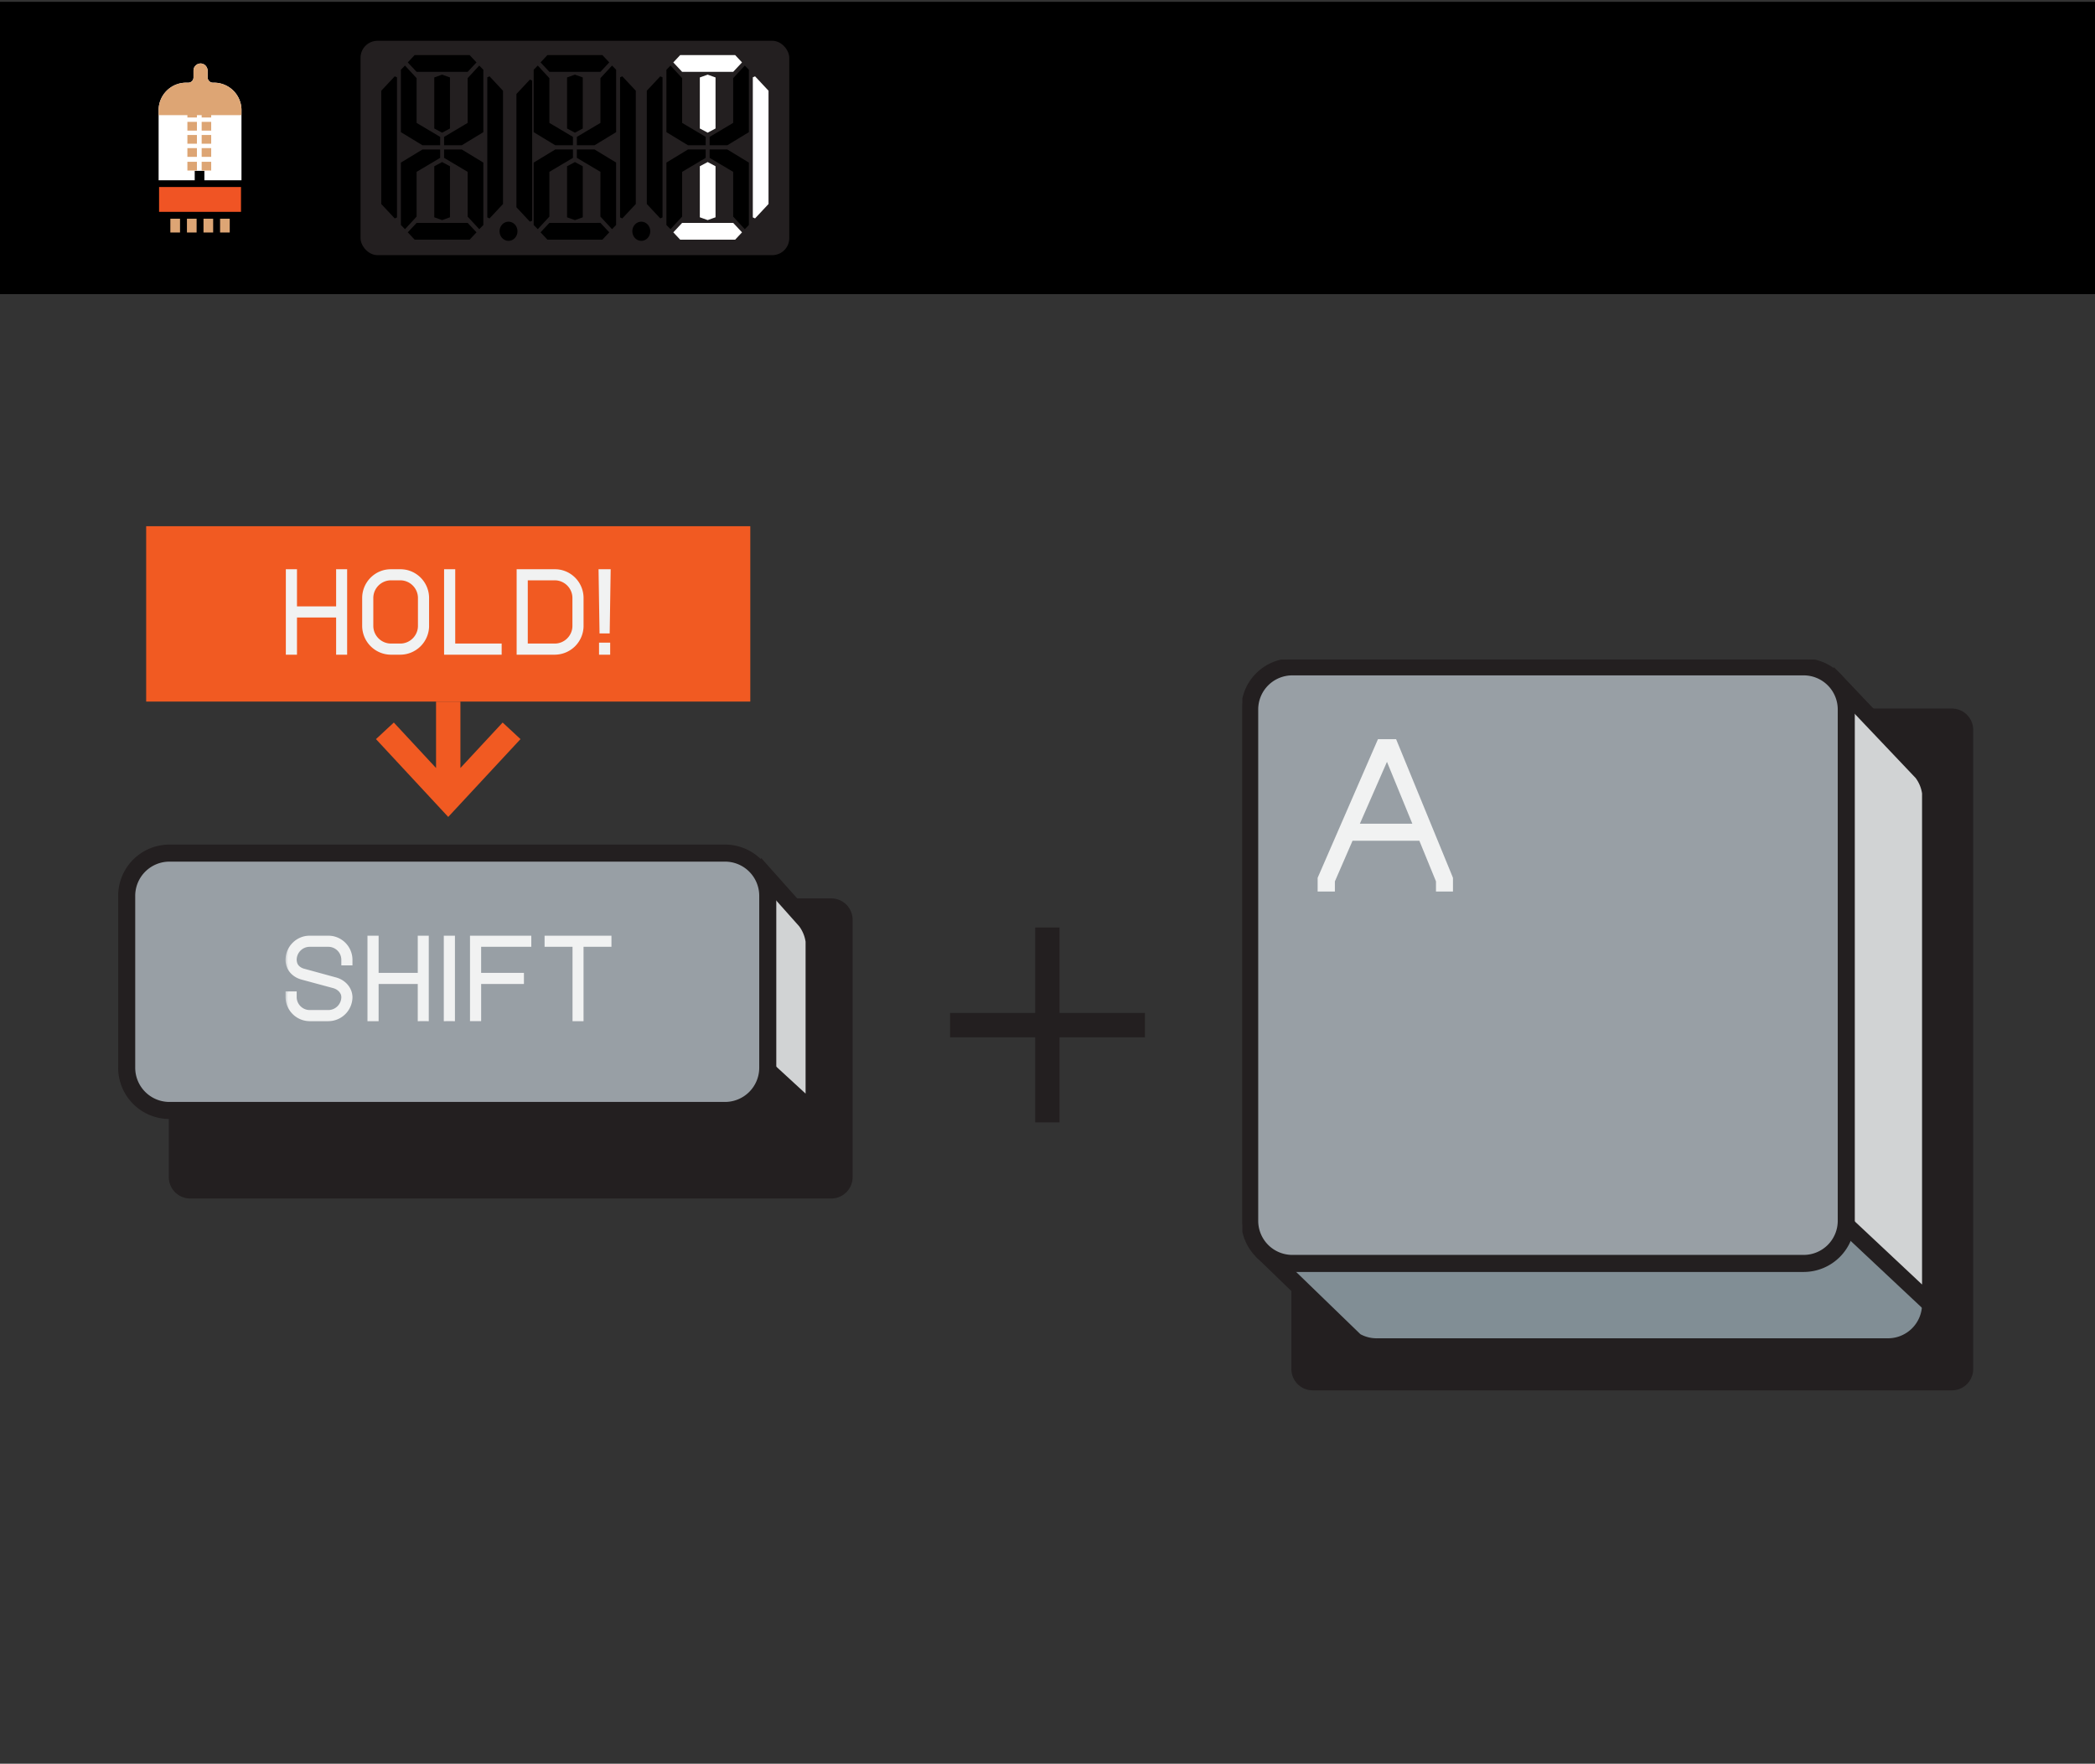 <svg xmlns="http://www.w3.org/2000/svg" width="215" height="181" fill="none"><rect width="100%" height="100%" fill="#333333" stroke="none"/><path fill="#000" d="M0 .185h215v30H0z"/><rect width="22" height="22.001" x="10" y="4.184" fill="#000" rx="2"/><path fill="#fff" d="M21.958 8.484h-.107a.54.54 0 0 1-.54-.54v-.661c0-.38-.273-.726-.65-.764a.727.727 0 0 0-.802.723v.703a.54.54 0 0 1-.54.54h-.216a2.824 2.824 0 0 0-2.825 2.824v7.194h3.705v-.97h.992v.97h3.807v-7.194a2.824 2.824 0 0 0-2.824-2.825"/><path fill="#DDA574" d="M18.476 22.444h-.993v1.417h.993zM20.177 22.444h-.992v1.417h.992zM21.876 22.444h-.992v1.417h.992zM23.577 22.444h-.992v1.417h.992zM20.209 11.16h-.978v.898h.978zM20.209 12.506h-.978v.898h.978zM20.209 13.853h-.978v.897h.978zM20.209 15.2h-.978v.897h.978zM21.674 11.16h-.978v.898h.978zM21.674 12.506h-.978v.898h.978zM21.674 13.853h-.978v.897h.978zM21.674 15.2h-.978v.897h.978zM20.209 16.604h-.978v.897h.978zM21.674 16.604h-.978v.897h.978z"/><path fill="#DDA574" d="M21.958 8.484h-.107a.54.54 0 0 1-.54-.54v-.661c0-.38-.273-.726-.65-.764a.727.727 0 0 0-.802.723v.703a.54.54 0 0 1-.54.54h-.216a2.824 2.824 0 0 0-2.825 2.824v.505h8.504v-.505a2.824 2.824 0 0 0-2.824-2.825"/><path fill="#F05424" d="M24.733 19.192h-8.408v2.548h8.408z"/><rect width="44" height="22" x="37" y="4.185" fill="#231F20" rx="1.744"/><path fill="#000" d="m40.51 7.834-1.382 1.478v11.625l1.383 1.478.23-.102V7.936zM50.239 7.834l1.382 1.478v11.625l-1.382 1.478-.23-.102V7.936zM47.992 12.612l-2.417 1.436v.86h1.813l2.216-1.345V7.158l-.42-.43-1.192 1.292z"/><path fill="#000" d="m45.373 7.66-.806.288v5.238l.806.431.806-.43v-5.24zM44.567 17.063V22.3l.806.287.806-.287v-5.238l-.806-.431z"/><path fill="#000" d="m42.754 12.612 2.418 1.436v.86h-1.814l-2.216-1.345V7.158l.42-.43 1.192 1.292zM42.754 17.636l2.418-1.435v-.861h-1.814l-2.216 1.346v6.404l.42.43 1.192-1.29zM47.992 17.636l-2.417-1.435v-.861h1.813l2.216 1.346v6.404l-.42.43-1.192-1.29zM45.374 7.374H47.993l.907-.969-.705-.753h-5.641l-.705.753.906.97zM45.42 22.875h-2.665l-.906.968.705.754h5.641l.705-.754-.907-.968zM54.382 8.168l-1.383 1.477v11.626l1.383 1.477.23-.102V8.27zM63.866 7.834l1.382 1.477v11.626l-1.382 1.477-.23-.101V7.935zM56.38 12.612l2.418 1.435v.861h-1.813l-2.216-1.346V7.158l.42-.43 1.192 1.291z"/><path fill="#000" d="m59.001 7.66-.806.288v5.239l.806.43.806-.43V7.948zM58.195 17.062v5.239l.806.287.806-.287v-5.239l-.806-.43z"/><path fill="#000" d="M61.62 17.636 59.201 16.2v-.862h1.813l2.216 1.347v6.404l-.42.43-1.192-1.291zM59.046 22.874H56.38l-.906.969.705.753h5.641l.705-.753-.907-.97zM59 7.373H61.62l.906-.968-.705-.754H56.18l-.705.754.906.968zM61.62 12.612l-2.418 1.435v.861h1.813l2.216-1.346V7.158l-.42-.43-1.192 1.291zM56.38 17.636l2.418-1.435v-.862h-1.813l-2.216 1.347v6.404l.42.43 1.192-1.291zM67.76 7.834 66.379 9.31v11.625l1.383 1.478.23-.102V7.935z"/><path fill="#fff" d="M77.489 7.834 78.87 9.31v11.625l-1.382 1.478-.23-.102V7.935zM72.626 7.66l-.806.288v5.238l.806.43.806-.43V7.948zM71.82 17.062V22.3l.806.287.806-.287v-5.24l-.806-.43z"/><path fill="#000" d="m70.004 12.612 2.417 1.435v.861h-1.813l-2.216-1.346V7.158l.42-.43 1.192 1.291zM75.242 12.612l-2.417 1.435v.862h1.813l2.216-1.347V7.158l-.42-.43-1.192 1.291zM70.004 17.636 72.42 16.2v-.862h-1.813l-2.216 1.346v6.405l.42.43 1.192-1.291zM75.242 17.636 72.825 16.2v-.862h1.813l2.216 1.347v6.404l-.42.43-1.192-1.291z"/><path fill="#fff" d="M72.624 7.374H75.243l.907-.969-.705-.754h-5.641l-.705.754.906.969zM72.67 22.874h-2.665l-.906.969.705.753h5.641l.705-.753-.907-.969z"/><path fill="#000" d="M65.813 24.718c.51 0 .922-.441.922-.985s-.412-.985-.922-.985c-.509 0-.921.44-.921.985 0 .544.412.985.921.985M52.187 24.718c.509 0 .921-.441.921-.985s-.412-.985-.921-.985c-.51 0-.922.44-.922.985 0 .544.412.985.922.985"/><g clip-path="url(#a)"><path fill="#231F20" d="M85.307 92.198h-65.79a2.193 2.193 0 0 0-2.193 2.193v26.412c0 1.211.982 2.193 2.193 2.193h65.79a2.193 2.193 0 0 0 2.193-2.193V94.391a2.193 2.193 0 0 0-2.193-2.193"/><path fill="#D1D3D4" stroke="#231F20" stroke-miterlimit="10" stroke-width="1.75" d="m78.078 89.323-4.172 3.942v12.091l9.643 8.868v-17.64a4.407 4.407 0 0 0-.87-2.098z"/><path fill="#989FA5" stroke="#231F20" stroke-miterlimit="10" stroke-width="1.75" d="M74.406 87.55H17.388a4.386 4.386 0 0 0-4.386 4.385v17.64a4.386 4.386 0 0 0 4.386 4.386h57.018a4.386 4.386 0 0 0 4.386-4.386v-17.64a4.386 4.386 0 0 0-4.386-4.386Z"/><mask id="b" width="34" height="10" x="29.156" y="95.61" fill="#000" maskUnits="userSpaceOnUse"><path fill="#fff" d="M29.156 95.61h34v10h-34z"/><path d="M35.985 98.886h-.768v-.384c0-.84-.684-1.524-1.524-1.524h-1.908c-.84 0-1.524.684-1.524 1.524 0 .144.036.312.096.468.132.288.432.528.804.624l3.288.9c.66.18 1.188.636 1.416 1.224.072.204.12.408.12.6a2.3 2.3 0 0 1-2.292 2.292h-1.908a2.3 2.3 0 0 1-2.292-2.292v-.384h.768v.384c0 .84.684 1.524 1.524 1.524h1.908c.84 0 1.524-.684 1.524-1.524 0-.096-.024-.204-.06-.324-.144-.36-.48-.648-.912-.768l-3.288-.888c-.588-.168-1.068-.552-1.296-1.056a1.983 1.983 0 0 1-.168-.78 2.3 2.3 0 0 1 2.292-2.292h1.908a2.3 2.3 0 0 1 2.292 2.292zm7.831-2.676v8.4h-.756v-3.816h-4.392v3.816H37.9v-8.4h.768v3.816h4.392V96.21zm1.917 8.4v-8.4h.768v8.4zm3.457-7.632v3.048h4.392v.768H49.19v3.816h-.768v-8.4h5.916v.768zm13.378-.768v.768H59.7v7.632h-.757v-7.632h-2.867v-.768z"/></mask><path fill="#F1F2F2" d="M35.985 98.886h-.768v-.384c0-.84-.684-1.524-1.524-1.524h-1.908c-.84 0-1.524.684-1.524 1.524 0 .144.036.312.096.468.132.288.432.528.804.624l3.288.9c.66.18 1.188.636 1.416 1.224.072.204.12.408.12.6a2.3 2.3 0 0 1-2.292 2.292h-1.908a2.3 2.3 0 0 1-2.292-2.292v-.384h.768v.384c0 .84.684 1.524 1.524 1.524h1.908c.84 0 1.524-.684 1.524-1.524 0-.096-.024-.204-.06-.324-.144-.36-.48-.648-.912-.768l-3.288-.888c-.588-.168-1.068-.552-1.296-1.056a1.983 1.983 0 0 1-.168-.78 2.3 2.3 0 0 1 2.292-2.292h1.908a2.3 2.3 0 0 1 2.292 2.292zm7.831-2.676v8.4h-.756v-3.816h-4.392v3.816H37.9v-8.4h.768v3.816h4.392V96.21zm1.917 8.4v-8.4h.768v8.4zm3.457-7.632v3.048h4.392v.768H49.19v3.816h-.768v-8.4h5.916v.768zm13.378-.768v.768H59.7v7.632h-.757v-7.632h-2.867v-.768z"/><path fill="#F1F2F2" d="M35.985 98.886v.187h.187v-.187zm-.768 0h-.188v.187h.188zm-4.86.084-.176.067.005.01zm.804.624.05-.181h-.003zm3.288.9-.05.18v.001zm1.416 1.224.176-.063-.002-.005zm-6.372.216v-.188h-.188v.188zm.768 0h.187v-.188h-.187zm4.896.06.18-.054-.003-.008-.003-.008zm-.912-.768.05-.181h-.002zm-3.288-.888-.052.18.003.001zm-1.296-1.056-.173.074.002.003zm6.324-.584h-.768v.375h.768zm-.58.188v-.384h-.376v.384zm0-.384c0-.944-.769-1.712-1.712-1.712v.375c.736 0 1.336.6 1.336 1.337zm-1.712-1.712h-1.908v.375h1.908zm-1.908 0c-.944 0-1.712.768-1.712 1.712h.375c0-.737.6-1.337 1.337-1.337zm-1.712 1.712c0 .172.042.363.109.535l.35-.135a1.175 1.175 0 0 1-.084-.4zm.113.546c.16.347.51.62.928.727l.093-.363c-.326-.084-.575-.292-.68-.52zm.925.727 3.288.899.1-.361-3.289-.9zm3.288.9c.609.165 1.086.583 1.29 1.11l.35-.135c-.251-.649-.83-1.143-1.541-1.337zm1.289 1.105c.068.194.11.375.11.538h.374a2.03 2.03 0 0 0-.13-.663zm.11.538a2.112 2.112 0 0 1-2.105 2.104v.375a2.487 2.487 0 0 0 2.48-2.479zm-2.105 2.104h-1.908v.375h1.908zm-1.908 0a2.112 2.112 0 0 1-2.105-2.104h-.375a2.487 2.487 0 0 0 2.48 2.479zm-2.105-2.104v-.384h-.375v.384zm-.187-.197h.768v-.375h-.768zm.58-.187v.384h.375v-.384zm0 .384c0 .943.768 1.711 1.712 1.711v-.375c-.737 0-1.337-.6-1.337-1.336zm1.712 1.711h1.908v-.375h-1.908zm1.908 0c.943 0 1.711-.768 1.711-1.711h-.375c0 .736-.6 1.336-1.336 1.336zm1.711-1.711c0-.124-.03-.254-.068-.378l-.359.108a.986.986 0 0 1 .052.27zm-.073-.394c-.169-.421-.556-.746-1.036-.879l-.1.361c.383.107.668.359.788.657zm-1.038-.879-3.287-.888-.098.362 3.288.888zm-3.285-.888c-.543-.155-.975-.506-1.177-.953l-.341.155c.254.562.783.978 1.415 1.159zm-1.175-.95c-.1-.23-.153-.47-.153-.705h-.375c0 .292.067.581.183.854zm-.153-.705c0-1.157.948-2.105 2.105-2.105v-.375a2.487 2.487 0 0 0-2.48 2.48zm2.105-2.105h1.908v-.375h-1.908zm1.908 0c1.156 0 2.104.948 2.104 2.105h.375a2.487 2.487 0 0 0-2.48-2.48zm2.104 2.105v.384h.375v-.384zm8.02-2.292h.187v-.188h-.188zm0 8.4v.187h.187v-.187zm-.757 0h-.187v.187h.187zm0-3.816h.188v-.188h-.188zm-4.392 0v-.188h-.187v.188zm0 3.816v.187h.188v-.187zm-.768 0h-.187v.187h.187zm0-8.4v-.188h-.187v.188zm.768 0h.188v-.188h-.188zm0 3.816h-.187v.187h.187zm4.392 0v.187h.188v-.187zm0-3.816v-.188h-.187v.188zm.569 0v8.4h.375v-8.4zm.187 8.212h-.756v.375h.756zm-.568.188v-3.816h-.375v3.816zm-.188-4.004h-4.392v.375h4.392zm-4.58.188v3.816h.376v-3.816zm.188 3.628H37.9v.375h.768zm-.58.188v-8.4h-.375v8.4zm-.188-8.213h.768v-.375H37.9zm.58-.187v3.816h.376V96.21zm.188 4.003h4.392v-.375h-4.392zm4.58-.187V96.21h-.375v3.816zm-.188-3.629h.756v-.375h-.756zm2.673 8.213h-.187v.187h.187zm0-8.4v-.188h-.187v.188zm.768 0h.188v-.188H46.5zm0 8.4v.187h.188v-.187zm-.58 0v-8.4h-.375v8.4zm-.188-8.213h.768v-.375h-.768zm.58-.187v8.4h.376v-8.4zm.188 8.212h-.768v.375h.768zm2.69-7.444v-.188h-.188v.188zm0 3.048h-.188v.187h.187zm4.391 0h.188v-.188h-.188zm0 .768v.187h.188v-.187zm-4.392 0v-.188h-.187v.188zm0 3.816v.187h.188v-.187zm-.768 0h-.187v.187h.187zm0-8.4v-.188h-.187v.188zm5.916 0h.188v-.188h-.188zm0 .768v.187h.188v-.187zm-5.335 0v3.048h.375v-3.048zm.187 3.235h4.392v-.375H49.19zm4.205-.187v.768h.375v-.768zm.187.58H49.19v.375h4.392zm-4.58.188v3.816h.376v-3.816zm.188 3.628h-.768v.375h.768zm-.58.188v-8.4h-.375v8.4zm-.188-8.213h5.916v-.375h-5.916zm5.729-.187v.768h.375v-.768zm.187.58H49.19v.375h5.148zm8.23-.58h.187v-.188h-.187zm0 .768v.187h.187v-.187zm-2.868 0v-.188h-.188v.188zm0 7.632v.187h.187v-.187zm-.757 0h-.187v.187h.188zm0-7.632h.188v-.188h-.187zm-2.867 0h-.188v.187h.188zm0-.768v-.188h-.188v.188zm6.304 0v.768h.375v-.768zm.188.58H59.7v.375h2.867zm-3.056.188v7.632h.375v-7.632zm.188 7.444h-.757v.375h.757zm-.569.188v-7.632h-.375v7.632zm-.187-7.82h-2.869v.375h2.868zm-2.681.188v-.768h-.375v.768zm-.187-.58h6.492v-.376h-6.492z" mask="url(#b)"/><path stroke="#231F20" stroke-miterlimit="10" stroke-width="2.5" d="M107.485 95.185v20M97.5 105.202h20"/><g clip-path="url(#c)"><path fill="#231F20" d="M200.313 72.714h-65.597a2.187 2.187 0 0 0-2.187 2.186v65.598c0 1.207.979 2.186 2.187 2.186h65.597a2.187 2.187 0 0 0 2.187-2.186V74.9a2.187 2.187 0 0 0-2.187-2.186"/><path fill="#818E95" d="m188.199 69.727 9.061 9.547c.466.609.765 1.332.866 2.092v52.477a4.373 4.373 0 0 1-4.373 4.374h-52.478a4.344 4.344 0 0 1-2.187-.586l-9.609-9.306"/><path stroke="#231F20" stroke-miterlimit="10" stroke-width="1.75" d="m188.199 69.727 9.061 9.547c.466.609.765 1.332.866 2.092v52.477a4.373 4.373 0 0 1-4.373 4.374h-52.478a4.344 4.344 0 0 1-2.187-.586l-9.609-9.306"/><path fill="#D1D3D4" stroke="#231F20" stroke-miterlimit="10" stroke-width="1.75" d="m188.2 69.727-4.06 4.051v46.946l13.987 13.119V81.366a4.397 4.397 0 0 0-.866-2.092z"/><path fill="#989FA5" stroke="#231F20" stroke-miterlimit="10" stroke-width="1.75" d="M185.101 68.435h-52.478a4.373 4.373 0 0 0-4.373 4.373v52.478a4.373 4.373 0 0 0 4.373 4.373h52.478a4.373 4.373 0 0 0 4.373-4.373V72.808a4.373 4.373 0 0 0-4.373-4.373Z"/><mask id="d" width="15" height="17" x="134.529" y="75.306" fill="#000" maskUnits="userSpaceOnUse"><path fill="#fff" d="M134.529 75.306h15v17h-15z"/><path d="M148.928 90.129v1.177h-1.374v-.894l-1.766-4.316h-7.107l-1.875 4.316v.894h-1.396V90.13l6.127-14.084h1.613zm-9.659-5.407h5.952l-2.878-7.02z"/></mask><path fill="#F1F2F2" d="M148.928 90.129v1.177h-1.374v-.894l-1.766-4.316h-7.107l-1.875 4.316v.894h-1.396V90.13l6.127-14.084h1.613zm-9.659-5.407h5.952l-2.878-7.02z"/><path fill="#F1F2F2" d="M148.928 90.129h.187v-.037l-.014-.034zm0 1.177v.188h.187v-.188zm-1.374 0h-.187v.188h.187zm0-.894h.188v-.036l-.014-.035zm-1.766-4.316.174-.071-.048-.117h-.126zm-7.107 0v-.188h-.123l-.049.113zm-1.875 4.316-.172-.074-.016.036v.038zm0 .894v.188h.187v-.188zm-1.396 0h-.187v.188h.187zm0-1.177-.172-.075-.015.036v.039zm6.127-14.084v-.188h-.123l-.049.113zm1.613 0 .173-.071-.047-.117h-.126zm-3.881 8.677-.172-.075-.115.262h.287zm5.952 0v.188h.28l-.106-.26zm-2.878-7.02.174-.071-.168-.41-.177.405zm6.397 12.427v1.177h.375V90.13zm.188.99h-1.374v.375h1.374zm-1.186.187v-.894h-.375v.894zm-.014-.965-1.766-4.316-.347.142 1.766 4.316zm-1.94-4.433h-7.107v.375h7.107zm-7.279.113-1.875 4.317.344.15 1.875-4.318zm-1.891 4.391v.894h.375v-.894zm.188.707h-1.396v.375h1.396zm-1.208.187V90.13h-.375v1.177zm-.016-1.102 6.127-14.084-.344-.15-6.127 14.084zm5.955-13.972h1.613v-.375h-1.613zm1.44-.116 5.777 14.084.347-.142-5.778-14.084zm-3.708 8.793h5.952v-.375h-5.952zm6.126-.258-2.878-7.02-.347.142 2.878 7.02zm-3.223-7.025-3.075 7.02.344.151 3.074-7.02z" mask="url(#d)"/><path stroke="#231F20" stroke-miterlimit="10" stroke-width="1.312" d="m197.261 79.274-9.062-9.547-.007.007a4.349 4.349 0 0 0-3.185-1.393h-52.478a4.374 4.374 0 0 0-4.373 4.373v52.478c0 1.229.511 2.335 1.327 3.13l-.004.003 9.61 9.306c.643.373 1.39.586 2.187.586h52.477a4.374 4.374 0 0 0 4.374-4.373V81.366a4.408 4.408 0 0 0-.866-2.092Z"/></g><path fill="#F15A22" d="M15 54h62v18H15z"/><mask id="e" width="35" height="10" x="28.5" y="58" fill="#000" maskUnits="userSpaceOnUse"><path fill="#fff" d="M28.5 58h35v10h-35z"/><path d="M35.437 58.6V67h-.756v-3.816H30.29V67h-.768v-8.4h.768v3.816h4.392V58.6zm5.638 0a2.773 2.773 0 0 1 2.772 2.772v2.856A2.78 2.78 0 0 1 41.075 67h-.948a2.78 2.78 0 0 1-2.772-2.772v-2.856a2.773 2.773 0 0 1 2.772-2.772zm-2.952 5.628c0 1.104.9 2.004 2.004 2.004h.948c1.104 0 2.004-.9 2.004-2.004v-2.856c0-1.104-.9-2.004-2.004-2.004h-.948c-1.104 0-2.004.9-2.004 2.004zm13.171 2.004V67h-5.532v-8.4h.768v7.632zM56.93 58.6a2.773 2.773 0 0 1 2.772 2.772v2.856A2.78 2.78 0 0 1 56.929 67h-3.72v-8.4zm-2.952 7.632h2.952c1.104 0 2.004-.9 2.004-2.004v-2.856c0-1.104-.9-2.004-2.004-2.004h-2.952zm7.687.768v-.864h.768V67zm-.048-8.4h.864l-.096 6.216h-.672z"/></mask><path fill="#F1F2F2" d="M35.437 58.6V67h-.756v-3.816H30.29V67h-.768v-8.4h.768v3.816h4.392V58.6zm5.638 0a2.773 2.773 0 0 1 2.772 2.772v2.856A2.78 2.78 0 0 1 41.075 67h-.948a2.78 2.78 0 0 1-2.772-2.772v-2.856a2.773 2.773 0 0 1 2.772-2.772zm-2.952 5.628c0 1.104.9 2.004 2.004 2.004h.948c1.104 0 2.004-.9 2.004-2.004v-2.856c0-1.104-.9-2.004-2.004-2.004h-.948c-1.104 0-2.004.9-2.004 2.004zm13.171 2.004V67h-5.532v-8.4h.768v7.632zM56.93 58.6a2.773 2.773 0 0 1 2.772 2.772v2.856A2.78 2.78 0 0 1 56.929 67h-3.72v-8.4zm-2.952 7.632h2.952c1.104 0 2.004-.9 2.004-2.004v-2.856c0-1.104-.9-2.004-2.004-2.004h-2.952zm7.687.768v-.864h.768V67zm-.048-8.4h.864l-.096 6.216h-.672z"/><path fill="#F1F2F2" d="M35.437 58.6h.188v-.187h-.188zm0 8.4v.188h.188V67zm-.756 0h-.187v.188h.187zm0-3.816h.188v-.187h-.188zm-4.392 0v-.187h-.187v.187zm0 3.816v.188h.188V67zm-.768 0h-.187v.188h.187zm0-8.4v-.187h-.187v.187zm.768 0h.188v-.187h-.188zm0 3.816h-.187v.188h.187zm4.392 0v.188h.188v-.188zm0-3.816v-.187h-.187v.187zm.569 0V67h.375v-8.4zm.187 8.212h-.756v.376h.756zM34.87 67v-3.816h-.375V67zm-.188-4.004H30.29v.375h4.392zm-4.58.188V67h.376v-3.816zm.188 3.629h-.768v.374h.768zm-.58.187v-8.4h-.375V67zm-.188-8.212h.768v-.375h-.768zm.58-.188v3.816h.376V58.6zm.188 4.003h4.392v-.375H30.29zm4.58-.187V58.6h-.375v3.816zm-.188-3.628h.756v-.375h-.756zm6.394 0a2.586 2.586 0 0 1 2.584 2.584h.375a2.96 2.96 0 0 0-2.96-2.96zm2.584 2.584v2.856h.375v-2.856zm0 2.856a2.593 2.593 0 0 1-2.584 2.585v.374a2.968 2.968 0 0 0 2.96-2.959zm-2.584 2.585h-.948v.374h.948zm-.948 0a2.593 2.593 0 0 1-2.585-2.585h-.375a2.968 2.968 0 0 0 2.96 2.96zm-2.585-2.585v-2.856h-.375v2.856zm0-2.856a2.586 2.586 0 0 1 2.585-2.584v-.375a2.96 2.96 0 0 0-2.96 2.959zm2.585-2.584h.948v-.375h-.948zm-2.192 5.44c0 1.208.984 2.192 2.192 2.192v-.376c-1 0-1.817-.816-1.817-1.816zm2.192 2.192h.948v-.376h-.948zm.948 0a2.195 2.195 0 0 0 2.191-2.192h-.375c0 1-.816 1.817-1.816 1.817zm2.191-2.192v-2.856h-.375v2.856zm0-2.856a2.195 2.195 0 0 0-2.191-2.191v.375c1 0 1.816.816 1.816 1.816zm-2.191-2.191h-.948v.375h.948zm-.948 0a2.195 2.195 0 0 0-2.192 2.191h.375c0-1 .816-1.816 1.817-1.816zm-2.192 2.191v2.856h.375v-2.856zm13.36 4.86h.187v-.187h-.188zm0 .768v.188h.187V67zm-5.533 0h-.187v.188h.187zm0-8.4v-.187h-.187v.187zm.768 0h.188v-.187h-.188zm0 7.632h-.187v.188h.187zm4.577 0V67h.375v-.768zm.187.58h-5.532v.376h5.532zM45.95 67v-8.4h-.375V67zm-.188-8.212h.768v-.375h-.768zm.58-.188v7.632h.376V58.6zm.188 7.82h4.764v-.376H46.53zm6.679.58h-.188v.188h.188zm0-8.4v-.187h-.188v.187zm.768 7.632h-.188v.188h.188zm0-6.864v-.187h-.188v.187zm2.952-.58a2.586 2.586 0 0 1 2.584 2.584h.375a2.96 2.96 0 0 0-2.96-2.96zm2.584 2.584v2.856h.375v-2.856zm0 2.856a2.593 2.593 0 0 1-2.584 2.585v.374a2.968 2.968 0 0 0 2.96-2.959zm-2.584 2.585h-3.72v.374h3.72zM53.396 67v-8.4h-.375V67zm-.187-8.212h3.72v-.375h-3.72zm.768 7.632h2.952v-.376h-2.952zm2.952 0a2.195 2.195 0 0 0 2.191-2.192h-.375c0 1-.816 1.817-1.816 1.817zm2.191-2.192v-2.856h-.375v2.856zm0-2.856a2.195 2.195 0 0 0-2.191-2.191v.375c1 0 1.816.816 1.816 1.816zm-2.191-2.191h-2.952v.375h2.952zm-3.14.187v6.864h.375v-6.864zM61.664 67h-.187v.188h.187zm0-.864v-.187h-.187v.187zm.768 0h.188v-.187h-.188zm0 .864v.188h.188V67zm-.816-8.4v-.187h-.19l.003.19zm.864 0 .188.003.003-.19h-.19zm-.096 6.216v.188h.185l.003-.185zm-.672 0-.187.003.003.184h.184zm.14 2.184v-.864h-.375V67zm-.188-.677h.768v-.374h-.768zm.58-.187V67h.376v-.864zm.188.677h-.768v.374h.768zm-.816-8.026h.864v-.374h-.864zm.677-.19-.096 6.216.375.006.096-6.216zm.091 6.032h-.672v.374h.672zm-.484.184-.096-6.216-.375.006.096 6.216z" mask="url(#e)"/><path stroke="#F15A22" stroke-miterlimit="10" stroke-width="2.5" d="M46 81.5V72M39.5 75l6.5 7 6.5-7"/></g><defs><clipPath id="a"><path fill="#fff" d="M0 30.185h215v150H0z"/></clipPath><clipPath id="c"><path fill="#fff" d="M127.5 67.685h74.999v75H127.5z"/></clipPath></defs></svg>